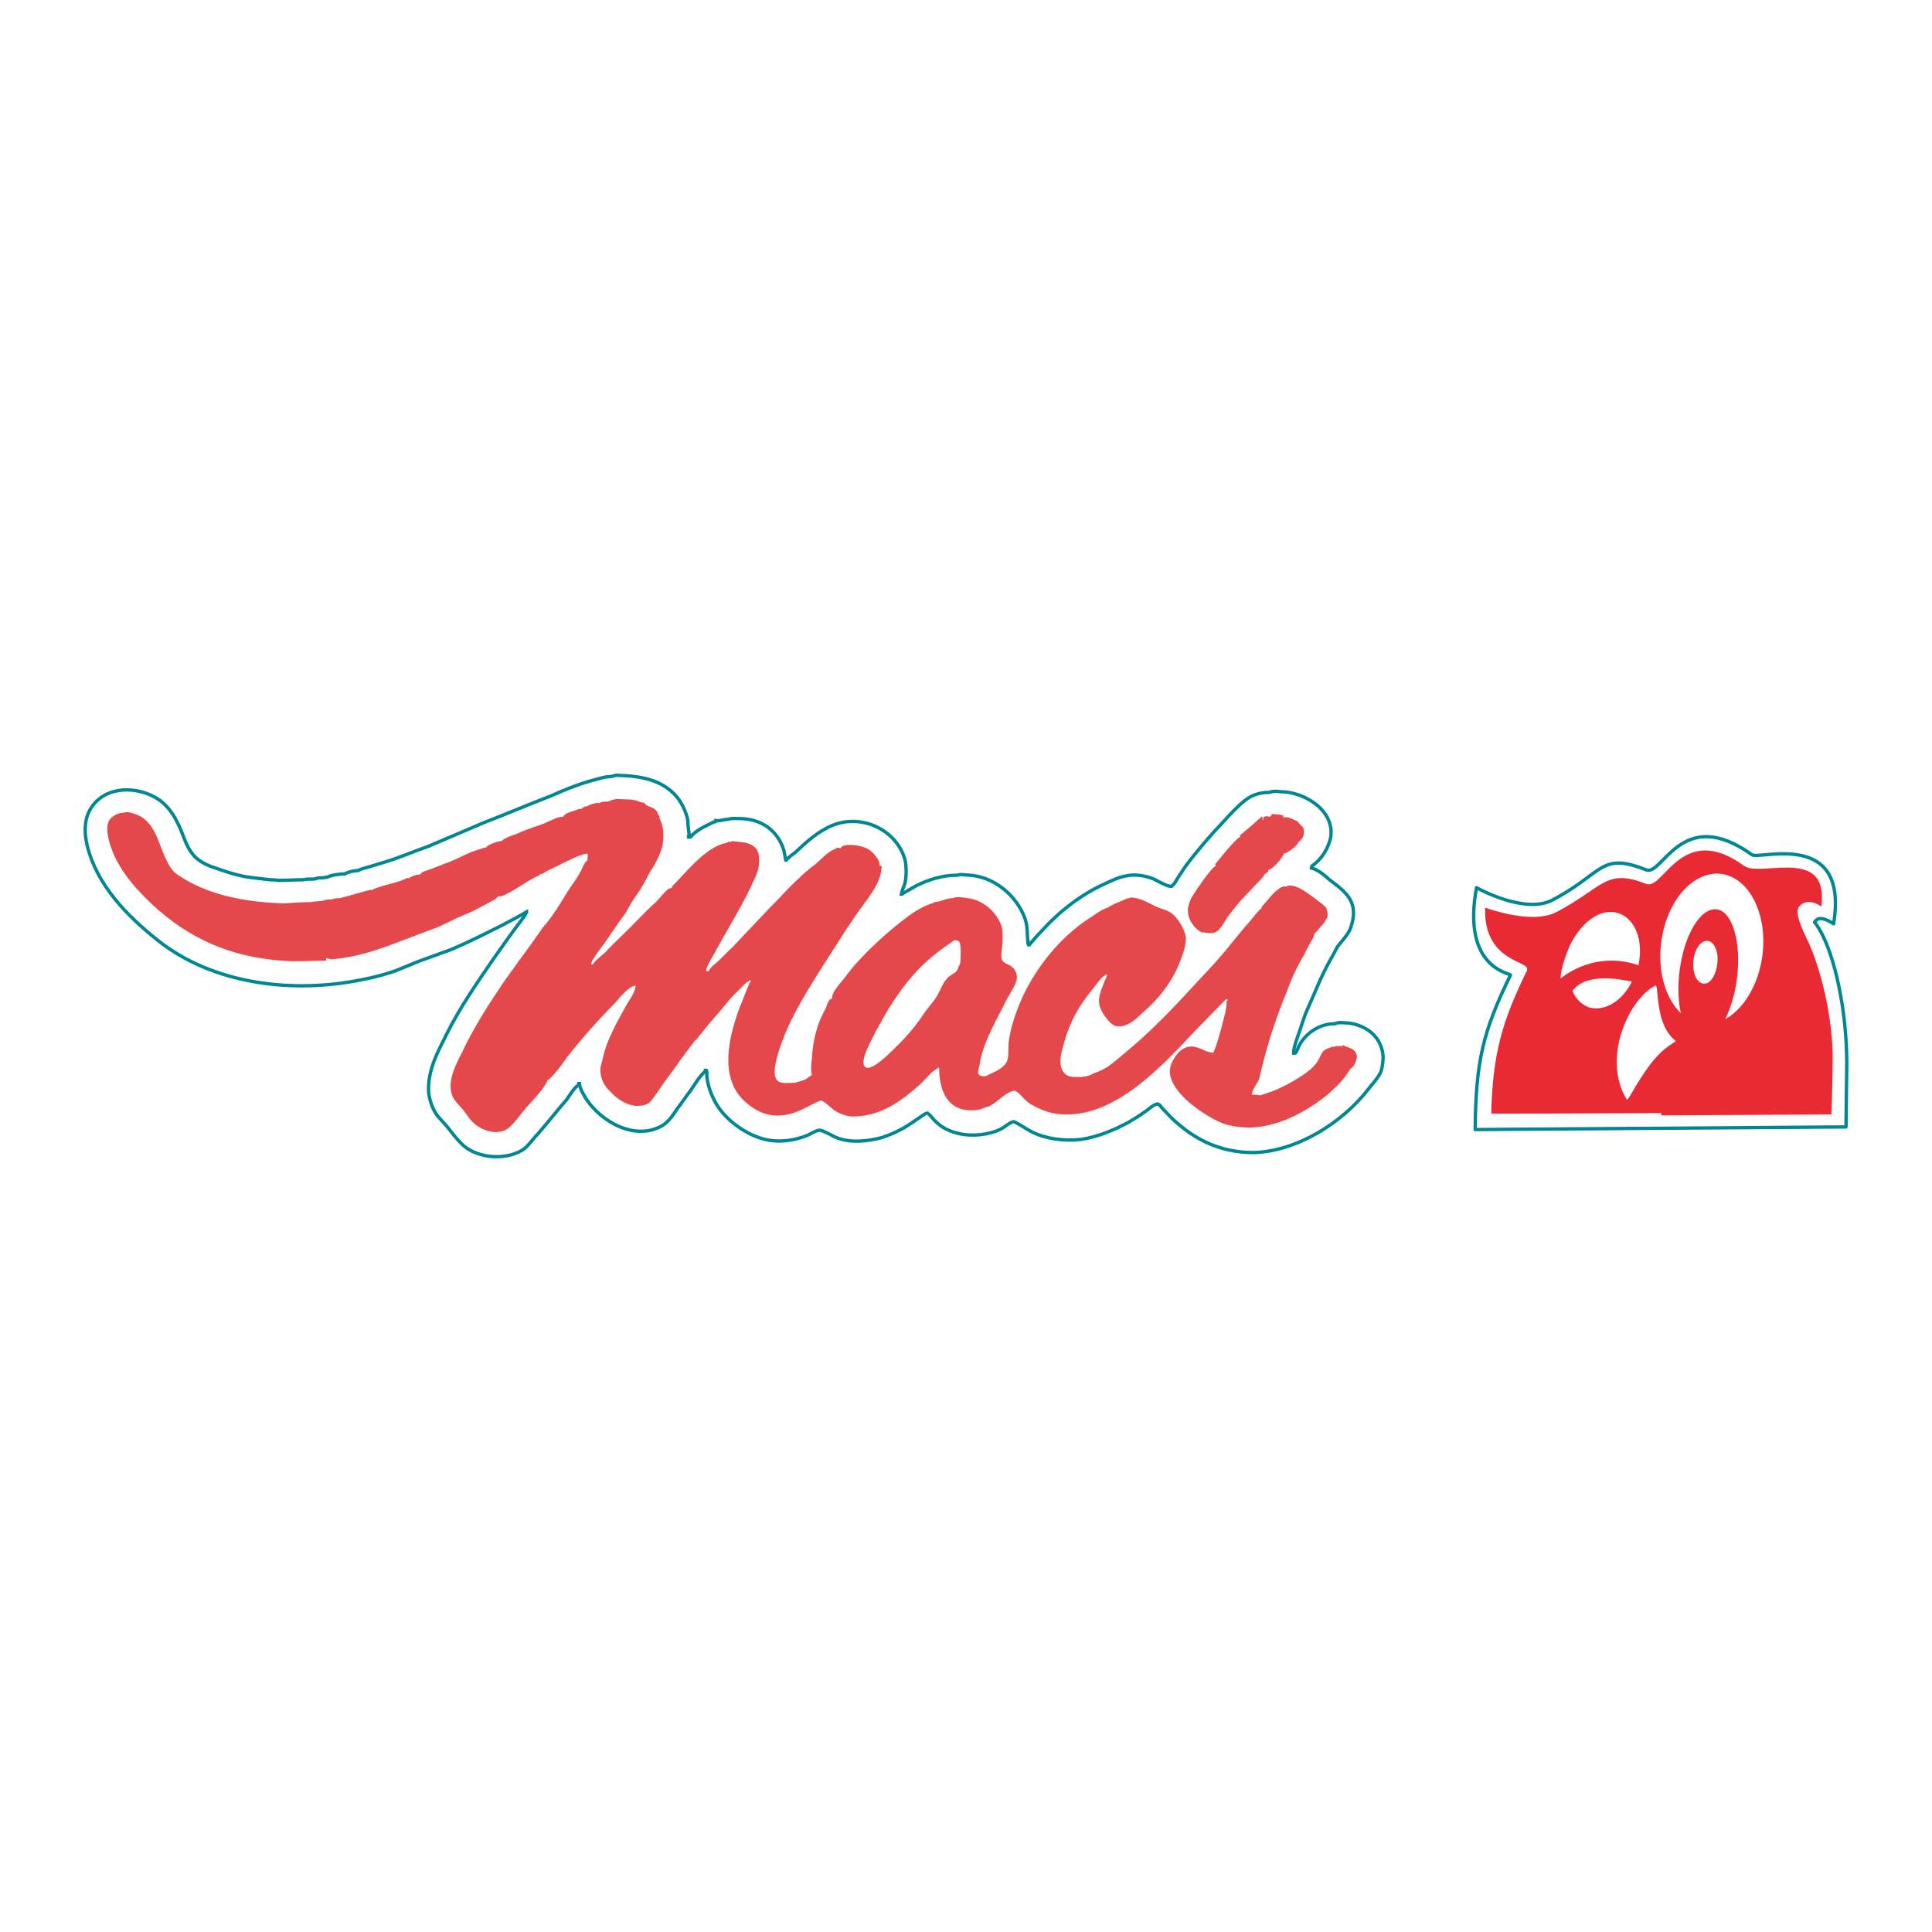 <?xml version="1.0" encoding="utf-8"?>
<!-- Generator: Adobe Illustrator 13.0.0, SVG Export Plug-In . SVG Version: 6.00 Build 14948)  -->
<!DOCTYPE svg PUBLIC "-//W3C//DTD SVG 1.0//EN" "http://www.w3.org/TR/2001/REC-SVG-20010904/DTD/svg10.dtd">
<svg version="1.0" id="Layer_1" xmlns="http://www.w3.org/2000/svg" xmlns:xlink="http://www.w3.org/1999/xlink" x="0px" y="0px"
	 width="192.756px" height="192.756px" viewBox="0 0 192.756 192.756" enable-background="new 0 0 192.756 192.756"
	 xml:space="preserve">
<g>
	<polygon fill-rule="evenodd" clip-rule="evenodd" fill="#FFFFFF" points="0,0 192.756,0 192.756,192.756 0,192.756 0,0 	"/>
	<path fill-rule="evenodd" clip-rule="evenodd" fill="#E4484B" d="M126.922,81.217c0.195,0,0.978,0.065,0.978,0.131
		c0.064,0,0.13,0,0.13,0c0,0.066,0,0.131,0,0.197c0.065,0,0.065,0,0.065,0c0.13,0,0.325,0,0.456,0
		c0.195,0.131,0.391,0.131,0.586,0.262c0.13,0,0.195,0.131,0.325,0.131c0.131,0.262,0.392,0.394,0.521,0.59
		c0.13,0.131,0.13,0.721,0.065,0.853c-0.131,0.394-0.521,0.656-0.521,0.656c-0.065,0.328-1.107,1.115-1.433,1.115
		c-0.065,0.394-1.173,1.64-1.563,1.64c0,0,0,0,0,0.065c0,0.197-0.195,0.262-0.325,0.328c-0.131,0.196-0.196,0.328-0.326,0.459
		c-0.521,0.524-1.042,1.115-1.563,1.64c-0.586,0.59-1.042,1.181-1.563,1.836c-0.391,0.459-0.847,1.443-1.302,1.771
		c-0.521,0.394-0.978,0.131-1.563,0.131c-0.782-0.394-1.434-1.377-1.368-2.295c0-0.328,0.195-0.787,0.325-1.115
		c0.261-0.459,2.085-3.213,2.476-3.213c0-0.066-0.195-0.197-0.065-0.197c0.326-0.394,2.149-2.689,2.476-2.689c0,0,0,0,0,0.065
		c0-0.131,0-0.197,0-0.262c0.195-0.131,1.889-1.574,1.889-1.64c0,0,0,0,0.065,0c0,0,0.064-0.065,0.064-0.131
		c0.065,0,0.065,0,0.065-0.066c0,0,0.065,0,0.131,0c0,0.131,0,0.263,0.064,0.328c0,0,0,0,0.065,0c0-0.065-0.13-0.262,0-0.262
		c0.195-0.197,0.391-0.066,0.651-0.066C126.792,81.414,126.857,81.282,126.922,81.217L126.922,81.217z"/>
	<path fill-rule="evenodd" clip-rule="evenodd" fill="#E4484B" d="M61.526,79.708c0.586,0.066,1.238,0,1.824,0.131
		c0.326,0.065,0.651,0.262,0.977,0.262c0,0,0,0,0,0.066c0.326,0.394,0.977,0.328,1.237,0.853c0.065,0.065,0.13,0.131,0,0.131
		c0.065,0.066,0.391,0.394,0.195,0.394c0.456,0.852,0.521,1.836,0.326,2.885c-0.195,0.722-0.521,1.377-0.847,1.968
		c-0.13,0.197-0.26,0.394-0.391,0.59c-0.391,0.787-0.847,1.639-1.368,2.361c-0.391,0.524-0.717,1.115-1.042,1.705
		c-0.717,0.984-1.433,2.033-2.149,3.083c-0.261,0.328-1.303,1.706-1.303,2.033c0,0.065,0.065,0.065,0.13,0.065
		c0.326-0.458,0.847-0.853,1.237-1.18c0.586-0.656,1.238-1.246,1.824-1.836c1.107-1.049,2.084-2.165,3.257-3.214
		c0.391-0.394,0.782-0.918,1.238-1.312c0.13-0.066,0.391-0.066,0.391-0.197c0,0,0,0,0-0.065c1.433-1.443,2.997-3.476,4.885-4.197
		c0.13-0.066,0.716-0.131,0.716-0.263c0.13,0,0.13-0.065,0.13,0.066c0.13,0,0.065,0,0.065-0.066c0.13,0,0.13,0.066,0.13-0.065
		c0.847,0.131,1.694,0.065,2.28,0.59c0.586,0.524,0.521,1.377,0.391,2.164c-0.13,0.656-0.521,1.246-0.782,1.902
		c-1.107,2.296-2.475,4.46-3.713,6.755c-0.195,0.328-0.716,1.181-0.716,1.574c0.065,0,0.13,0,0.261,0
		c0.13-0.328,0.456-0.59,0.716-0.787c0.586-0.525,1.107-1.115,1.693-1.64c1.563-1.64,3.062-3.279,4.625-4.854
		c0.651-0.721,1.368-1.443,2.084-2.099c0.326-0.328,0.651-0.59,1.042-0.918c0.195-0.131,0.326-0.263,0.521-0.394
		c0.586-0.525,1.237-1.246,1.954-1.509c0.065-0.065,0.13,0,0.13-0.131c0.13,0,0.261,0.065,0.391,0.065
		c0.195-0.328,0.651-0.328,1.042-0.328c1.107,0.065,1.954,0.328,2.541,1.246c0.195,0.197,0.326,0.524,0.326,0.853h0.065
		c0.065,0,0.065,0,0.13,0c-0.065,1.574-0.977,2.689-1.824,3.87c-0.652,0.852-1.238,1.771-1.824,2.623
		c-1.954,3.148-4.104,6.166-5.667,9.51c-0.391,0.854-1.889,4.395-1.172,5.312c0.326,0.459,0.977,0.328,1.498,0.328
		c0.195,0,0.391,0,0.521-0.066c0.326-0.064,0.586-0.195,0.847-0.262c0.261-0.197,0.456-0.328,0.651-0.459
		c-0.13-0.459-0.065-1.115,0-1.574c0.065-1.246,0.261-2.361,0.651-3.477c0.195-0.59,0.521-1.18,0.782-1.705
		c0.065-0.262,0.261-0.852,0.586-0.852c-0.065-0.459,0.456-1.115,0.716-1.443c0.651-0.721,1.172-1.574,1.889-2.295
		c1.499-1.64,3.192-3.148,4.95-4.46c0.782-0.59,1.694-1.115,2.606-1.377c0-0.065,0-0.065,0-0.065c0.651,0,1.172-0.394,1.889-0.394
		c0.391-0.196,1.042-0.065,1.433,0c1.498,0.131,2.866,1.312,3.387,2.689c0.195,0.525,0.131,1.181,0.131,1.771
		c0,0.459-0.261,1.443,0,1.771c0.13,0.197,0.391,0.328,0.586,0.393c0.521,0.263,0.912,0.722,0.847,1.442
		c-0.065,0.328-0.195,0.592-0.326,0.854c-0.391,0.656-0.781,1.311-1.106,2.033c-0.847,1.639-2.02,3.738-2.28,5.641
		c-0.13,0.721-0.456,1.18,0.587,1.18c0.716-0.393,1.628-0.656,2.084-1.377c0.325-0.59,0.13-1.641,0.261-2.295
		c0.195-1.246,0.586-2.428,1.042-3.543c1.367-3.344,4.038-6.754,7.229-8.722c0.261-0.197,1.238-0.853,1.498-0.853
		c0.521-0.328,0.978-0.525,1.498-0.722c0.196-0.065,0.456-0.262,0.782-0.262c0-0.065,0-0.065,0-0.065
		c1.107,0,1.889,0.59,2.801,0.984c0.391,0.131,0.781,0.262,1.173,0.459c0.781,0.459,1.498,1.705,1.628,2.558
		c0,0.656-0.195,1.377-0.456,2.033c-0.717,2.034-2.02,3.87-3.778,5.377c-0.716,0.656-1.302,1.312-2.279,1.443
		c-0.586,0.066-0.912-0.197-1.303-0.656c-1.107-1.377-1.042-2.033-0.391-3.607c0.065-0.326,0.325-0.59,0.325-0.918
		c-0.064,0-0.13-0.064-0.13,0.066c-0.456,0.197-0.847,0.852-1.172,1.246c-1.499,1.771-2.476,3.541-3.062,5.836
		c-0.261,0.92-0.587,2.23,0.325,2.887c0.391,0.262,1.042,0.197,1.498,0.197c0.195,0,0.326-0.066,0.456-0.066
		c0.325-0.066,0.586-0.197,0.847-0.328c0.456-0.131,0.912-0.393,1.368-0.656c0.717-0.523,1.367-1.113,2.084-1.705
		c1.954-1.639,3.843-3.541,5.602-5.443c1.563-1.705,3.257-3.41,4.69-5.246c0.586-0.721,1.172-1.443,1.823-2.165
		c0.326-0.394,0.651-0.853,1.042-1.18c0.065-0.066,0.065-0.197,0.131-0.263c0.456-0.459,0.781-0.983,1.303-1.443
		c0.195-0.197,0.651-0.524,0.911-0.524c0.065,0.065,0.065,0,0.065,0.065c0.912-0.59,2.54,0.853,3.191,1.312
		c0.261,0.197,0.717,0.525,0.912,0.787c0.065,0.197,0.065,0.328,0.131,0.459c0,0.131,0,0.525-0.065,0.525
		c-0.13,0.197-0.195,0.394-0.326,0.525c-0.325,0.393-0.586,0.721-0.911,1.049c-0.065,0.197-0.131,0.393-0.196,0.524
		c-0.325,0.525-0.586,1.049-0.847,1.574c-0.391,0.656-0.716,1.312-1.042,1.967c-0.261,0.592-0.456,1.115-0.651,1.641
		c-1.042,2.492-1.889,5.049-2.54,7.738c-0.065,0.328-0.195,0.721-0.261,1.115c-0.195,0.395-0.717,1.049-0.717,1.508
		c0.326,0,0.587,0,0.847,0.066c0.392-0.131,0.782-0.262,1.173-0.395c1.173-0.459,2.345-1.113,3.452-1.9
		c0.391-0.264,0.912-0.787,1.173-1.246c0.391-0.723,0.325-0.984,1.237-1.246c0.065-0.066,0.065-0.066,0.131-0.066
		c0.064,0,0.195,0,0.26,0c0.065-0.066,0.131-0.066,0.195-0.066c0.065,0,0.131,0,0.196,0c0.13,0,0.26,0,0.391,0c0,0,0,0,0-0.064
		c0.13,0,0.195-0.066,0.195,0.064c1.172,0.328,1.562,0.854,0.912,1.969c-0.131,0.131-0.261,0.262-0.392,0.393
		c-0.325,0.525-0.716,1.051-1.172,1.51c-0.326,0.326-0.651,0.59-0.978,0.918c-2.084,1.705-4.819,3.213-7.686,3.344
		c-0.978,0-2.085-0.131-2.932-0.459c-1.759-0.721-6.253-3.607-4.95-6.1c0.261-0.523,0.651-1.115,1.238-1.377
		c1.172-0.523,1.889,0.459,2.865,0.459c0.392-0.852,0.587-1.77,0.847-2.623c0.131-0.656,0.392-1.377,0.456-2.033
		c0-0.131,0-0.59,0.131-0.59c0-0.066,0-0.066,0-0.066c-0.065,0-0.131,0-0.195,0c-1.107,1.115-2.15,2.23-3.257,3.346
		c-3.257,3.477-7.687,8.197-12.702,8.133c-1.237,0-2.214-0.328-3.191-0.854c-0.717-0.328-1.107-0.918-1.628-1.377
		c-0.131-0.066-0.195-0.131-0.326-0.131c-0.716,0.064-1.628,1.049-2.214,1.377c-0.131,0.066-0.261,0.197-0.392,0.197
		c-0.325,0.064-0.586,0.262-1.042,0.328c-2.866,0.393-3.843-1.705-3.843-4.197c-0.13,0-0.13-0.066-0.13,0.064
		c-0.651,0.264-1.237,1.115-1.759,1.574c-1.824,1.641-3.778,3.082-6.383,3.213c-0.782,0.066-1.563-0.195-2.149-0.59
		c-0.326-0.195-1.042-0.982-1.368-0.982c-0.391,0.064-1.107,0.523-1.563,0.721c-2.28,1.18-4.233,1.049-6.123-0.721
		c-2.475-2.361-1.498-6.297-0.521-9.051c0.325-0.854,0.716-1.771,1.042-2.625c0.065-0.064,0-0.131,0.13-0.131
		c0-0.064,0-0.131,0-0.195c-0.065,0-0.13-0.066-0.13,0.064c-0.326,0.131-0.586,0.459-0.847,0.721
		c-0.456,0.461-0.912,0.854-1.303,1.379c-0.912,1.113-1.889,2.164-2.801,3.344c-0.13,0.197-0.326,0.395-0.521,0.59
		c-0.912,1.182-1.759,2.361-2.605,3.543c-0.521,0.656-0.977,1.441-1.498,2.098c-0.13,0.197-0.195,0.328-0.391,0.459
		c-0.326,0.264-0.781,0.328-1.302,0.328c-0.978-0.064-1.955-0.721-2.606-1.443c-0.586-0.523-0.977-1.311-0.977-2.164
		c0-0.328,0.13-0.656,0.196-0.918c0.391-2.033,1.563-4,2.54-5.771c0.26-0.393,0.782-1.18,0.782-1.705
		c-0.782,0.131-1.498,1.115-2.02,1.705c-1.693,1.705-3.321,3.541-4.82,5.443c-0.521,0.723-1.042,1.51-1.759,2.164
		c-0.065,0.066-0.13,0.197-0.13,0.066c-0.13,0-0.065,0-0.065,0.066c-0.26,0.785-1.433,1.967-2.019,2.623
		c-0.586,0.654-1.498,2.033-2.215,2.361c-1.042,0.459-2.345,0-3.126-0.723c-0.456-0.393-0.716-0.918-1.107-1.377
		c-0.391-0.459-0.847-0.852-1.042-1.377c-0.521-1.377,0.391-3.148,0.977-4.264c1.107-2.361,2.475-4.525,3.973-6.754
		c0.521-0.787,1.107-1.509,1.628-2.296c0.847-1.115,1.628-2.23,2.41-3.345c0.065-0.065,0.065-0.197,0.195-0.197
		c0-0.065,0-0.065,0-0.131c0,0,0,0,0.065,0c0,0,0,0,0.065,0c0,0,0,0,0-0.065c0.716-0.853,1.498-2.099,2.084-3.083
		c0.521-0.853,1.238-1.705,1.628-2.623c0-0.131,0.457-0.853,0.457-0.59c0-0.131,0.13-0.722,0-0.722c0,0,0,0,0-0.065
		c-0.847,0.131-1.694,0.656-2.476,0.983c-0.326,0.197-0.651,0.328-1.042,0.525c-0.326,0.131-0.651,0.328-0.977,0.525
		c-0.065,0-0.26,0-0.26,0.131c-1.238,0.525-2.475,1.574-3.778,2.099c-0.065,0-0.456,0-0.456,0.131
		c-0.261,0.262-0.521,0.328-0.847,0.524c-0.26,0.131-0.586,0.328-0.847,0.459c-0.716,0.394-1.498,0.721-2.28,1.049
		c-0.651,0.328-1.368,0.656-2.084,0.984c-1.303,0.459-2.605,0.983-3.843,1.443c-2.019,0.787-4.429,1.574-6.709,1.705
		c-0.13-0.065-0.326-0.065-0.456-0.131c0,0.066,0,0.066,0,0.131c0,0,0,0.066,0,0.131c-1.433,0-2.996,0.131-4.494,0
		c-5.146-0.394-9.249-2.23-12.897-5.641c-1.954-1.836-3.647-3.87-4.299-6.427c-0.13-0.656-0.261-1.377,0.065-1.967
		c0.326-0.394,0.847-0.722,1.434-0.722c0.325-0.131,0.781,0,1.107,0.131c2.149,0.656,2.345,3.213,3.322,4.918
		c0.195,0.394,0.521,0.853,0.912,1.115c2.931,2.033,6.709,2.754,10.617,2.886c0.912-0.066,1.824-0.131,2.736-0.131
		c0.196-0.065,0.391-0.065,0.586-0.065c0.065-0.066,0.716,0,0.716-0.131c0.261-0.065,0.521-0.065,0.782-0.065
		c0.195-0.131,0.521-0.131,0.782-0.131c1.042-0.262,2.084-0.59,3.126-0.853c0,0.065,0,0.065,0,0.065
		c1.042-0.524,2.345-0.656,3.387-1.115c0.131-0.065,0.326-0.197,0.326-0.065c0.326-0.197,0.716-0.394,1.172-0.394
		c0.195-0.328,0.716-0.394,1.042-0.524c0.651-0.263,1.368-0.525,2.019-0.787c0.978-0.394,1.824-0.918,2.801-1.181
		c0.26-0.066,0.456-0.197,0.716-0.197c0.195-0.328,1.237-0.656,1.628-0.656V83.84c0.195-0.197,1.107-0.59,1.368-0.59
		c0-0.065,0-0.065,0-0.065c0.195,0,0.326-0.131,0.521-0.196c0.456-0.197,0.912-0.328,1.368-0.525c0.065,0,0.065-0.066,0.065,0
		c0.391-0.131,0.782-0.263,1.172-0.459c0.521-0.196,0.977-0.524,1.563-0.524c0.26-0.394,0.716-0.459,1.107-0.59
		c0.261-0.065,0.391-0.197,0.652-0.197c0.065,0,0.13,0.065,0.13-0.065c0.064-0.065,0.325-0.131,0.325-0.197
		c0.065,0,0.065-0.065,0.065,0.066c0.326-0.197,0.847-0.394,1.237-0.394c0,0,0,0,0,0.066c0.326-0.197,0.586-0.197,0.977-0.197
		C60.94,79.839,61.2,79.774,61.526,79.708L61.526,79.708z M95.201,93.809c-0.651,0.459-1.303,0.918-1.889,1.377
		c-2.149,1.706-3.843,4.001-5.146,6.296c-0.261,0.459-0.521,0.984-0.847,1.508c-0.195,0.525-1.694,2.951-0.977,3.477
		c0.586,0.459,2.41-1.377,2.801-1.771c1.042-0.982,2.019-2.098,2.801-3.213c0.456-0.787,1.107-1.377,1.563-2.164
		c0.26-0.459,0.456-0.918,0.716-1.377c0.195-0.197,0.326-0.459,0.586-0.592c0.196-0.195,0.521-0.262,0.717-0.589
		c0.065-0.197,0.13-0.394,0.26-0.59c0.065-0.328,0.13-1.902-0.065-2.164C95.657,93.809,95.396,93.809,95.201,93.809L95.201,93.809z"
		/>
	<path fill="none" stroke="#008794" stroke-width="0.334" stroke-miterlimit="2.613" d="M61.461,77.347
		c2.41,0.065,4.625,0.394,6.123,2.23c0.521,0.656,0.912,1.574,1.042,2.295c0,0.459,0.065,0.918,0.13,1.377
		c0,0.066,0.065,0.197-0.065,0.197v0.066c0.065,0,0.13,0,0.196,0c0.586-0.721,1.563-1.115,2.345-1.509c0.13,0,0.195,0,0.195-0.131
		c0.456,0.065,0.782-0.131,1.237-0.131c0.326-0.131,0.912-0.065,1.303-0.065c2.084,0.065,3.648,1.246,4.234,3.148
		c0.065,0.328,0.13,0.656,0.195,0.984h0.065c0.26-0.328,0.586-0.524,0.912-0.787c1.107-1.049,2.28-2.099,3.713-2.689
		c2.996-1.181,6.448,0.525,7.23,3.542c0.13,0.722,0.13,1.705-0.065,2.361c-0.13,0.328-0.261,0.656-0.326,0.984
		c0.065,0,0.13,0,0.13-0.066c0.456-0.262,0.912-0.525,1.368-0.787c1.172-0.59,2.605-1.049,4.104-1.049c0.326-0.131,0.781,0,1.172,0
		c2.345,0.131,4.494,1.836,5.406,3.935c0.261,0.525,0.391,1.246,0.391,1.902c0,0.328,0.065,0.656,0.065,0.983l0.065,0.131h0.064
		c0.391-0.459,0.782-0.918,1.173-1.312c1.823-2.033,4.038-3.738,6.383-4.788c0.717-0.328,1.368-0.656,2.149-0.787
		c0.847-0.196,1.954,0,2.736,0.328c0.521,0.263,1.042,0.59,1.628,0.721h0.131l0.064-0.065c0.261-0.197,0.391-0.524,0.521-0.721
		c0.261-0.394,0.521-0.787,0.781-1.181c1.173-1.574,2.476-3.083,3.844-4.525c0.716-0.787,1.562-1.705,2.409-2.295
		c0.587-0.394,1.368-0.59,2.149-0.59c0.326-0.131,0.782-0.131,1.107-0.065c2.28,0,5.342,1.771,5.016,4.459
		c-0.195,1.115-0.912,2.296-1.889,2.952v0.065c0,0-0.065,0.066-0.065,0.131c0.717,0.197,1.303,0.721,1.824,1.181
		c1.759,1.312,2.996,2.295,2.084,4.853c-0.261,0.656-0.847,1.246-1.303,1.836c-0.261,0.524-0.521,0.984-0.781,1.443
		c-0.848,1.508-1.434,3.083-2.149,4.657c-0.456,0.984-0.717,2.033-1.107,3.082c-0.131,0.395-0.326,0.918-0.326,1.377v0.066
		c0.261,0.064,0.391-0.395,0.456-0.59c0.651-1.379,2.084-2.361,3.647-2.361c0.392-0.197,1.042-0.066,1.434-0.066
		c1.758,0.262,3.257,1.377,3.387,3.346c0,0.523-0.065,0.982-0.195,1.441c-0.261,0.656-0.847,1.248-1.303,1.838
		c-2.605,3.344-7.1,6.164-11.398,6.295c-2.801,0-5.146-0.918-7.101-2.492c-0.586-0.459-1.106-0.918-1.628-1.508
		c-0.195-0.197-0.456-0.459-0.651-0.721c-0.065-0.066-0.13-0.066-0.195-0.133c-0.391,0-0.977,0.592-1.303,0.787
		c-0.521,0.395-1.107,0.723-1.629,1.051c-1.498,0.787-2.996,1.441-4.755,1.705c-1.628,0.195-3.517-0.066-4.819-0.723
		c-0.326-0.131-1.693-1.049-1.89-1.049c-0.26,0-0.977,0.59-1.237,0.721c-1.172,0.592-2.866,0.787-4.233,0.461
		c-0.847-0.197-1.628-0.525-2.28-1.182c-0.261-0.197-0.521-0.656-0.847-0.854h-0.065c-0.13,0-1.759,1.182-2.019,1.312
		c-0.717,0.459-1.628,0.854-2.41,1.115c-1.433,0.393-3.191,0.59-4.625,0c-0.326-0.131-1.303-0.721-1.628-0.721
		s-0.977,0.393-1.237,0.523c-1.042,0.395-2.215,0.656-3.453,0.525c-2.149-0.197-4.625-1.902-5.667-3.738
		c-0.456-0.787-0.847-1.836-0.912-2.82c0-0.131,0.065-0.395-0.065-0.395v-0.064h-0.065v0.064c-0.651,0.592-1.042,1.312-1.498,1.969
		c-0.457,0.59-0.847,1.18-1.303,1.771c-0.391,0.59-0.847,1.311-1.498,1.705c-2.735,1.572-6.123-0.395-7.621-2.689
		c-0.195-0.328-0.651-1.051-0.651-1.508h-0.065v0.131c-0.521,0.326-0.847,0.982-1.238,1.508c-0.977,1.115-1.889,2.295-2.866,3.41
		c-0.521,0.525-0.912,1.182-1.498,1.574c-1.693,1.049-4.364,0.854-5.862-0.393c-0.717-0.656-1.173-1.312-1.759-2.033
		c-0.261-0.264-0.456-0.525-0.717-0.787c-0.586-0.656-0.912-1.574-1.042-2.492c-0.13-2.23,0.912-4.066,1.759-5.771
		c1.368-2.756,3.061-5.182,4.82-7.74c0.847-1.181,1.693-2.427,2.605-3.607c0.13-0.197,0.521-0.591,0.521-0.853
		c0.13,0,0.065,0.065,0.065-0.065c-0.782,0.459-1.563,0.853-2.41,1.312c-1.693,0.853-3.387,1.706-5.081,2.427
		c-1.107,0.394-2.149,0.787-3.257,1.181c-0.782,0.328-1.628,0.656-2.41,0.984c-0.977,0.327-1.954,0.591-2.931,0.786
		c-7.295,1.574-15.307,0.459-20.713-3.869c-3.126-2.493-6.058-5.509-7.035-9.444c-0.26-1.115-0.326-2.361,0.195-3.411
		c1.238-2.426,4.299-2.623,6.514-1.443c1.563,0.853,2.28,2.361,2.866,3.87c0.26,0.722,0.586,1.443,1.107,2.033
		c0.651,0.656,1.433,0.984,2.28,1.246c1.107,0.394,2.345,0.787,3.583,0.918c0.586,0.066,1.172,0.131,1.693,0.197
		c0.261,0,0.521,0,0.782,0.065c0.847,0,1.694-0.065,2.541-0.065c0.26-0.066,0.586-0.066,0.912-0.066c0.13,0,0.261,0,0.391-0.065
		c0.195-0.066,0.456-0.066,0.651-0.066c0.13,0,0.326-0.065,0.456-0.065c0.326-0.197,1.303-0.328,1.759-0.328
		c0.326-0.197,0.912-0.328,1.303-0.328c0.326-0.197,0.782-0.262,1.172-0.394c0.456-0.131,0.847-0.262,1.303-0.394
		c1.563-0.459,3.062-1.115,4.56-1.64c1.824-0.787,3.713-1.574,5.537-2.361c2.214-0.853,4.364-1.771,6.579-2.624
		c1.498-0.656,3.062-1.312,4.69-1.705c0.456-0.131,0.912-0.262,1.433-0.262C61.135,77.413,61.331,77.413,61.461,77.347
		L61.461,77.347z"/>
	
		<path fill-rule="evenodd" clip-rule="evenodd" fill="#E92A35" stroke="#FFFFFF" stroke-width="0.456" stroke-linecap="round" stroke-linejoin="round" stroke-miterlimit="2.613" d="
		M148.547,111.32c0.13-6.23,1.107-9.51,3.583-14.56c0.325-0.59-4.56-0.787-4.169-6.493c0-0.066,4.689,1.836,7.23,0.524
		c4.624-2.427,4.949-4.46,9.118-2.82c1.434,0.59,3.518-6.362,9.836-1.771c1.562,1.115,8.858-2.23,7.751,4.656
		c0,0-1.433-1.246-2.215-0.262c-0.261,0.328-0.065,1.181,0.717,2.82c1.367,2.688,2.801,8.133,2.67,12.79
		c-0.064,4.721-0.13,4.984-0.13,4.984S148.547,111.385,148.547,111.32L148.547,111.32z"/>
	<path fill="none" stroke="#008794" stroke-width="0.334" stroke-linejoin="round" stroke-miterlimit="2.613" d="M147.179,112.697
		c0.065-6.887,0.782-9.771,3.518-15.412c0.065-0.197-4.885-0.59-3.387-8.723c0,0,4.755,2.689,7.556,1.246
		c5.146-2.689,4.755-4.853,9.38-3.017c1.628,0.656,3.517-6.559,10.552-1.508c0.716,0.524,9.705-2.624,8.142,6.886
		c0,0-1.303-0.918-1.759-0.328c-0.261,0.394-0.261-0.328,0.651,1.443c1.498,3.017,2.541,8.591,2.41,13.708
		c-0.065,5.246-0.065,5.443-0.065,5.443L147.179,112.697L147.179,112.697z"/>
	<path fill-rule="evenodd" clip-rule="evenodd" fill="#FFFFFF" d="M164.636,106.205c-1.563,2.098-2.215,3.738-2.345,3.475
		c-2.541-4.197,0.325-10.1,2.865-11.346c0.391-0.197-0.13,3.869,2.02,5.51C167.306,103.975,166.134,104.236,164.636,106.205
		L164.636,106.205z M171.345,96.104c-0.131,1.181-0.717,2.099-1.368,2.032c-0.717-0.064-1.107-1.049-1.042-2.229
		c0.13-1.181,0.717-2.099,1.433-2.033C171.019,93.94,171.475,94.924,171.345,96.104L171.345,96.104z M171.735,87.185
		c-2.801-0.328-5.472,2.688-5.992,6.821c-0.392,2.951,0.456,5.641,1.954,7.082c-0.261-1.18-0.326-2.688-0.131-4.196
		c0.456-3.607,2.085-6.362,3.713-6.165c1.563,0.197,2.476,3.279,2.02,6.887c-0.195,1.574-0.651,3.016-1.173,4.066
		c1.824-0.984,3.322-3.41,3.713-6.362C176.359,91.186,174.536,87.578,171.735,87.185L171.735,87.185z M156.885,98.859
		c0.325,0.787,0.911,1.377,1.628,1.639c1.563,0.459,3.322-0.59,4.299-2.557C161.574,97.678,158.252,97.023,156.885,98.859
		L156.885,98.859z M163.463,96.301c0.521-2.361-0.261-4.591-1.954-5.182c-1.759-0.59-3.647,0.788-4.819,3.083
		c-0.392,0.853-1.043,2.623-0.978,3.411C156.949,96.629,159.815,95.055,163.463,96.301L163.463,96.301z"/>
</g>
</svg>
